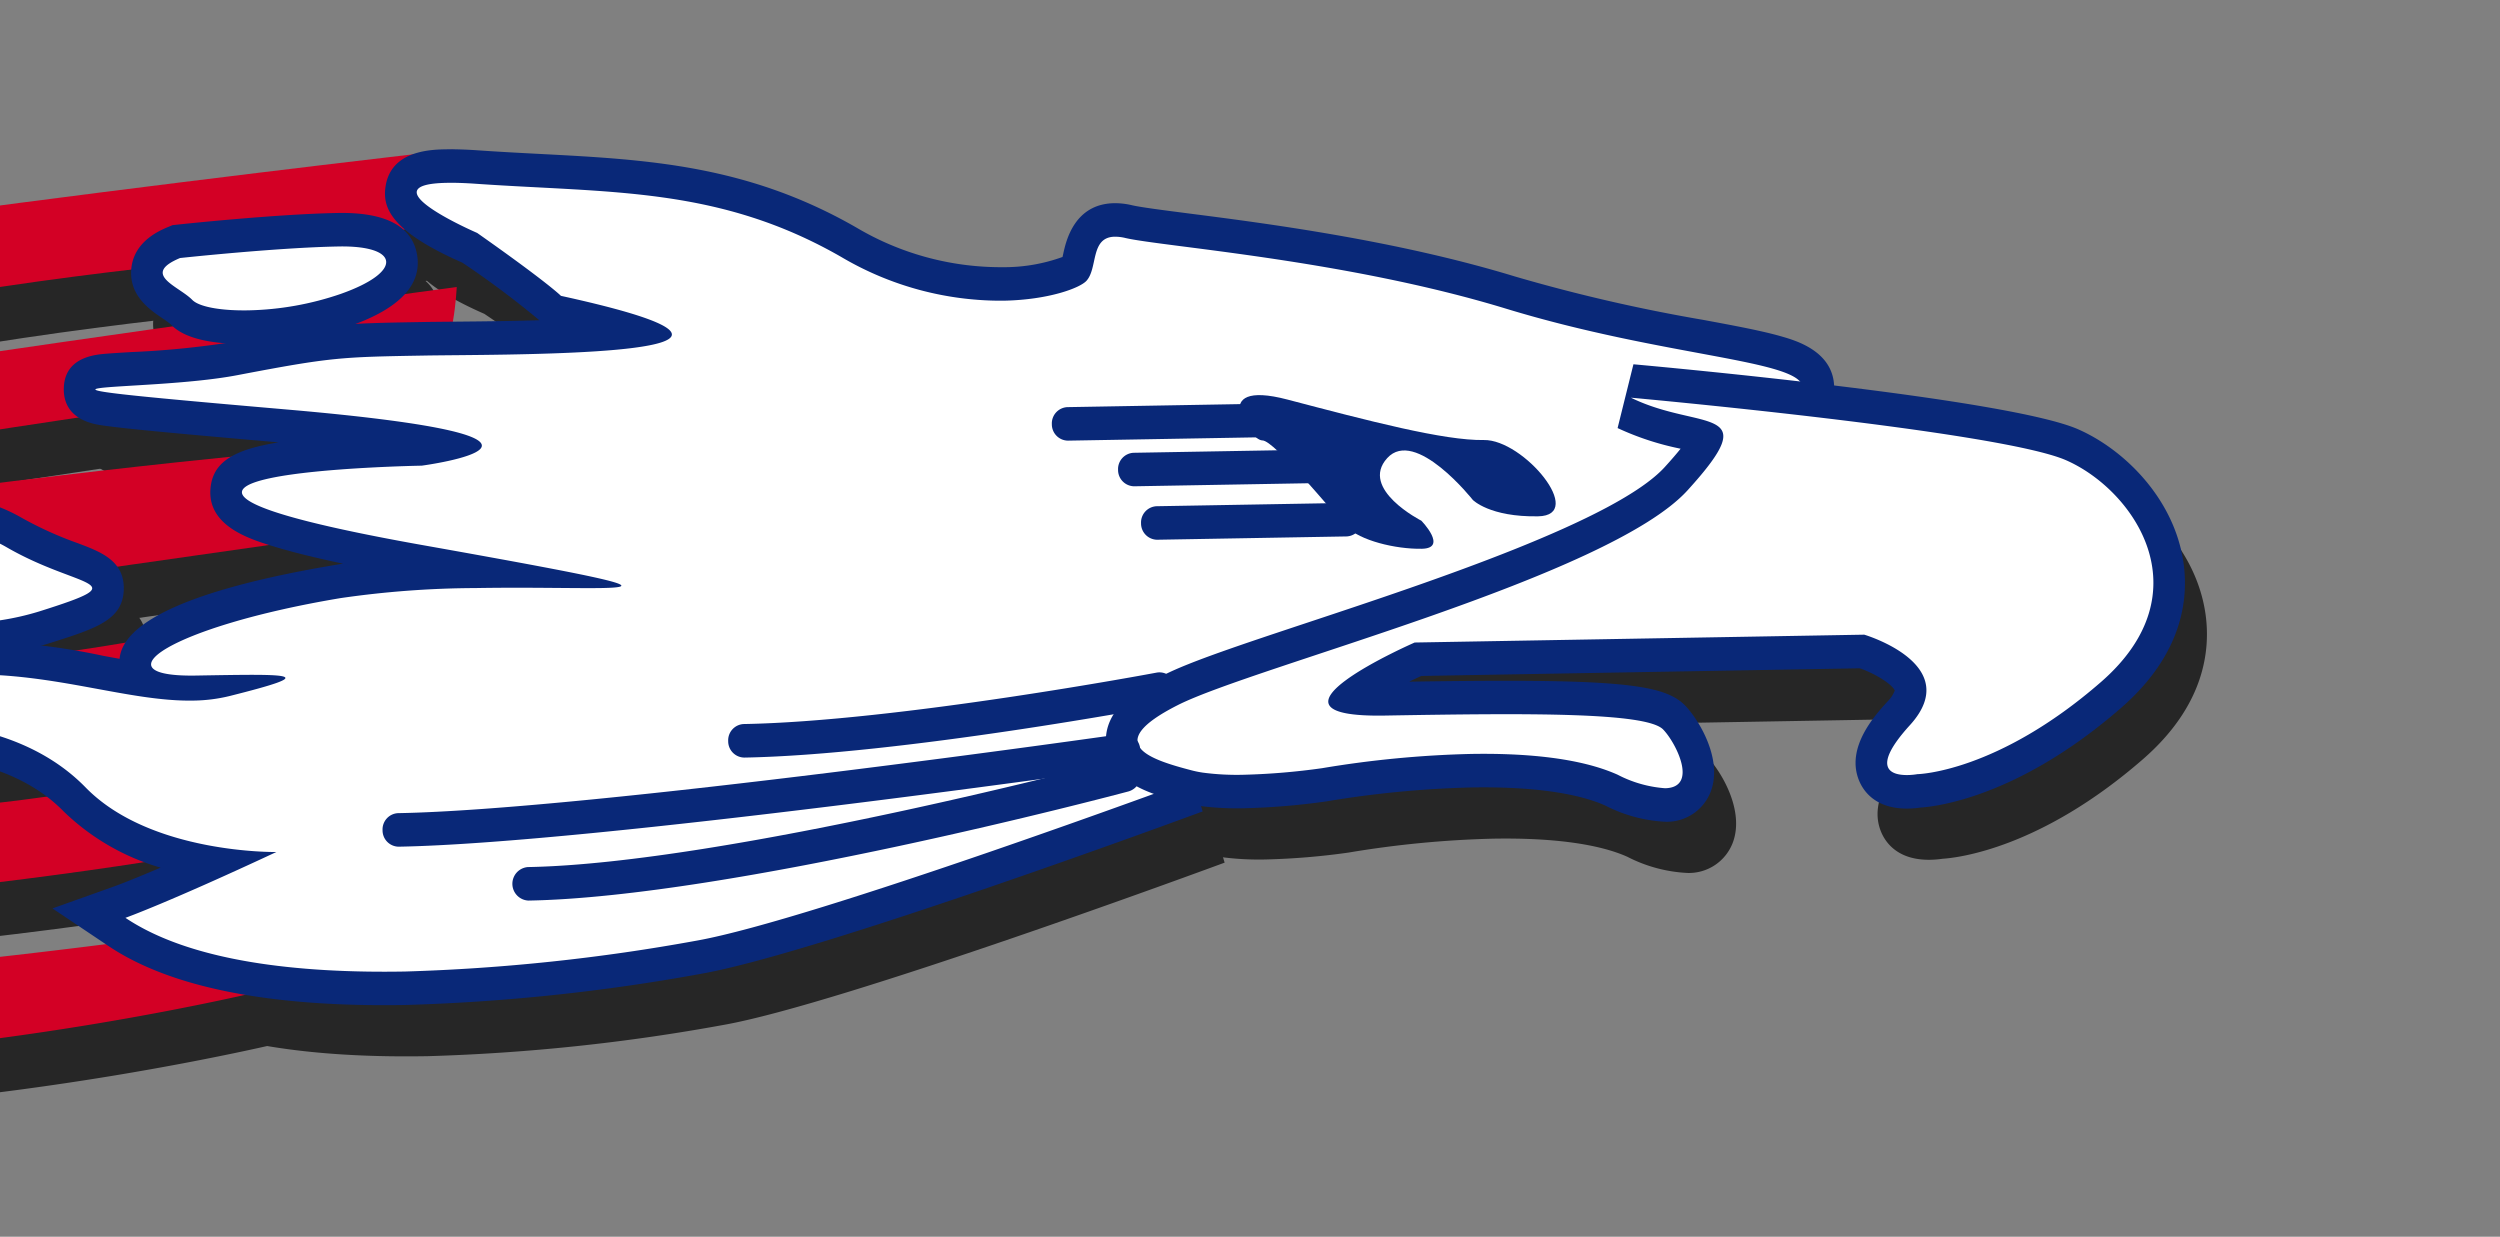 <svg xmlns="http://www.w3.org/2000/svg" xmlns:xlink="http://www.w3.org/1999/xlink" width="283" height="140" viewBox="0 0 283 140">
  <rect x="0" y="0" width="283" height="140" fill="#808080" stroke="none"/>
  <defs>
    <clipPath id="clip-path">
      <rect id="Rectangle_118" data-name="Rectangle 118" width="283" height="140" transform="translate(105 1109)" fill="#fff"/>
    </clipPath>
  </defs>
  <g id="Mask_Group_11" data-name="Mask Group 11" transform="translate(-105 -1109)" clip-path="url(#clip-path)">
    <g id="Group_84" data-name="Group 84" transform="translate(112.99 1153.157) rotate(13)">
      <g id="Group_41" data-name="Group 41" transform="translate(-157.063 17.857) rotate(-14)" opacity="0.7" style="mix-blend-mode: multiply;isolation: isolate">
        <path id="Path_76" data-name="Path 76" d="M117.424,0S24.658,8.949,1.6,14.585L0,25.008C65.974,14.22,65.59,14.287,97.854,11.316c0,0,17.525-2.319,18.536-4.051S117.424,0,117.424,0Z" transform="translate(85.424 0.056)"/>
        <path id="Path_77" data-name="Path 77" d="M126.588,0S18.441,12.59,2.494,17.458L0,26.89s59.592-10.38,99.715-14.84c0,0,21.89-1.406,24.159-3.038C126.159,7.378,126.588,0,126.588,0Z" transform="translate(76.426 15.605)"/>
        <path id="Path_78" data-name="Path 78" d="M133.573,0S65.112,3.453,1.439,15.971c0,0-3.741,8.13.842,9.561L132.024,9.313Z" transform="translate(70.865 32.418)"/>
        <path id="Path_79" data-name="Path 79" d="M32.654,0S10.936,1.887,1.281,11.1L0,20.548S3.153,13.71,23.5,9.282C23.5,9.282,30.223,10.225,32.654,0Z" transform="translate(53.015 8.055)"/>
        <path id="Path_80" data-name="Path 80" d="M23.564,0A73.821,73.821,0,0,0,.13,7.75a15.317,15.317,0,0,1-.125,7.026s-.221,1.378,2.207.547S18.9,8.268,20.4,8.478,22.48,6.655,22.48,6.655Z" transform="translate(52.416 26.889)"/>
        <path id="Path_81" data-name="Path 81" d="M18.083,1.453S17.844-.224,16.274.025,2.108,2.5.738,4.656c0,0-1.79,6.324.2,6.6s11-3.39,14.523-3.13,1.719-1.167,1.719-1.167Z" transform="translate(51.338 45.412)"/>
        <path id="Path_82" data-name="Path 82" d="M15.263,2.836S15.287-.447,12.148.051,4.449,5.077,1.883,5.186.118,12.923.118,12.923s-.873,2.225,3.812.063,6.552-4.247,9.79-3.793Z" transform="translate(49.776 63.137)"/>
        <path id="Path_83" data-name="Path 83" d="M15.956,2.54S17.3-1.03,12.5.295A42.112,42.112,0,0,1,3.346,1.712S2,.584,1.117,4.451-.525,9.854.473,10,13.6,7.61,13.6,7.61Z" transform="translate(45.078 84.941)"/>
        <path id="Path_84" data-name="Path 84" d="M41.348,0S25.113,2.654,19.12,3.458,1.594,7.811.508,9.772s-.1,8.439-.1,8.439,8.832-4.162,13.046-4.98S35.643,10,38.359,8.97s2.864-1.947,3.05-3.093A56.634,56.634,0,0,0,41.348,0Z" transform="translate(9.416 29.93)"/>
        <path id="Path_85" data-name="Path 85" d="M41.16,0s-9.4,2.908-14.026,3.2A103.872,103.872,0,0,0,6.078,7.292C-.388,9.439-.039,10.427.024,11.609s1.125,7.2,1.125,7.2,6.128-4.777,13.438-5.865S37.775,9.856,39.893,7.8Z" transform="translate(9.172 45.13)"/>
        <path id="Path_86" data-name="Path 86" d="M39.345,0A30.191,30.191,0,0,1,27.6,3.286S2.058,6.75,0,9.984l.84,7.395s2.528-4.575,15.147-5.39,23.26-3.549,23.483-4.926A65.4,65.4,0,0,0,39.345,0Z" transform="translate(9.809 60.225)"/>
        <path id="Path_87" data-name="Path 87" d="M36.19,0S30.184,2.445,9.867,3.59c0,0-9.094,1.076-9.867,4.255l1.162,6.97s5.766-4.122,12.145-4.168S32.095,9.523,34.822,6.854C34.822,6.854,36.813,2.435,36.19,0Z" transform="translate(11.024 76.856)"/>
        <path id="Path_88" data-name="Path 88" d="M32.7,0S19.461,3.077,8.946,3.48c0,0-9.071,2.486-8.945,4.851S.95,15.039.95,15.039s2.952-4.047,9.657-4.516,17.613-1.76,17.613-1.76S31.522,1.01,32.7,0Z" transform="translate(10.33 93.175)"/>
        <path id="Path_89" data-name="Path 89" d="M26.609,0S10.638,1.05,2.553,5.314A3.945,3.945,0,0,0,0,8.48l.077,4.238s15.221-5.849,27.133-7A35.547,35.547,0,0,1,26.609,0Z" transform="translate(9.565 110.294)"/>
        <path id="Path_90" data-name="Path 90" d="M1.1,1.973s4.446.86,5.172-.448S6.241.114,5.494.008A46.1,46.1,0,0,0,0,.88Z" transform="translate(43.966 125.764)"/>
        <path id="Path_91" data-name="Path 91" d="M.574,5.653s-1.745,4.451.848,5.756a73.161,73.161,0,0,1,24.518-.322C38.326,13.29,50.26,8.86,50.26,8.86a6.111,6.111,0,0,0-.574-4.309C48.49,2.507,47.368,0,47.368,0S42.086,5.835,26.386,3.634,2.218,4.944.574,5.653Z" transform="translate(38.631 114.221)"/>
        <path id="Path_92" data-name="Path 92" d="M30.5,7.933s-9.792-.9-12.737-7.888c0,0-10.9-.354-13.653.9S-.88,6.588.342,10.048c0,0,7.077-2.766,13.344-2.121S29.4,8.485,30.5,7.933Z" transform="translate(38.986 102.8)"/>
        <path id="Path_93" data-name="Path 93" d="M26.537,13.267s1.123,2.5,2.031.048,2.453-4.115.621-6.955S12.978,1.034,9.28.282-1.161.23.172,3c0,0,8.46,2.83,14.017,3.137S22.835,7.817,26.537,13.267Z" transform="translate(64.882 105.236)"/>
        <path id="Path_94" data-name="Path 94" d="M0,.509,9.769,0l.871,2.471s1.012,3.192-1.719,1.167S1.245.685,0,.509Z" transform="translate(84.899 103.227)"/>
        <path id="Path_95" data-name="Path 95" d="M141.53,1.9s.575-2.382-1.619-1.812S101.68,9.523,79.413,10.1s-52.364,5.869-61.035,7.471S3.812,21.343,1.849,22.829L0,30.669s24.116-8.419,61.917-10.519S141.233,9.606,141.188,8.72,141.53,1.9,141.53,1.9Z" transform="translate(64.175 47.224)"/>
        <path id="Path_96" data-name="Path 96" d="M142.7,6.7l.206-5.959s.757-1.125-1.812-.606-35.674,6.624-53.323,8.2-73.525,7.834-75.315,8.287S2.123,19.052,1.713,20.4c0,0-.869,5.336-1.41,6.318s-.5,1.868,1.328,1.243,9.145-4.53,39.521-6.788S121.735,15.739,142.7,6.7Z" transform="translate(61.075 64.867)"/>
        <path id="Path_97" data-name="Path 97" d="M143.31,2.1S144.692-.52,141.533.093,137.311,3.725,92.84,8.059s-64.192,3.333-77.01,5.763S-.765,17.133.123,19.894,2.63,24.473,3.885,25a5.447,5.447,0,0,1,3.708-2.823c2.781-.669,9.293-3.1,45.341-2.629s69.03-7.233,69.03-7.233l20.469-3.648Z" transform="translate(58.958 82.285)"/>
        <path id="Path_98" data-name="Path 98" d="M67.156,92.973c-14.954,0-25.892-2.335-32.506-6.94L31.5,83.843l3.587-1.2c.038-.013,3.088-1.047,10.483-4.213-4.9-.926-11.212-2.967-15.455-7.47-6.056-6.434-15.439-7.128-19.192-7.128C.347,63.827.157,62.059.018,60.768c-.231-2.147,1.677-3.251,8.507-4.925a40.371,40.371,0,0,1,9.725-1.151,74.579,74.579,0,0,1,15.027,1.929c1.564.317,3.091.626,4.572.878a2.516,2.516,0,0,1-.6-1.513c-.348-5.258,17.575-8.355,23.077-9.18a107.7,107.7,0,0,1,15.444-.893c-1.988-.394-4.028-.8-6.037-1.19C49.12,40.68,47.672,38.683,47.878,36.3c.131-1.517.376-4.339,22.084-4.348.76-.09,1.535-.21,2.257-.345a162.861,162.861,0,0,0-17.555-2.493C31.428,26.7,31.428,26.7,31.486,24.536c.053-1.95,1.075-1.994,5.984-2.2a100.954,100.954,0,0,0,11.6-.949C59.932,19.5,60.938,19.5,70.559,19.5c.889,0,2.028.01,3.337.02,1.752.014,3.81.031,5.978.031a142.768,142.768,0,0,0,14.269-.5c-1.691-.569-4.316-1.329-8.383-2.294l-.508-.12-.368-.39c-.044-.045-1.535-1.535-8.956-6.956-8.235-3.758-7.816-5.932-7.637-6.865C68.76,0,71.936,0,73.463,0c.97,0,2.141.059,3.479.175C79.365.386,81.713.55,84,.709c12.317.86,22.955,1.6,34.84,8.712a33.8,33.8,0,0,0,17.352,5.019c4.787,0,7.755-1.165,8.239-1.567a5.637,5.637,0,0,0,.384-1.265c.32-1.36.988-4.191,4.134-4.191a6.609,6.609,0,0,1,1.61.218c1.066.267,3.469.619,6.511,1.066,8.706,1.276,23.275,3.413,36.516,7.71a191.856,191.856,0,0,0,21.459,5.344c9.093,1.856,13.244,2.7,13.244,6,0,3.65-5.427,3.65-8.034,3.65-1.057,0-2.173-.037-3.281-.1a4.953,4.953,0,0,1,1.8,3.326c.117,1.854-1.025,3.487-3.4,4.852-9.369,5.4-43.456,20.085-56.943,23.624-4.734,1.244-5.852,2.735-5.781,3.35.128,1.112,2.338,2.635,3.494,2.635l1.053,3.636c-1.769.619-43.465,15.174-56.684,17.292A219.8,219.8,0,0,1,67.156,92.973Z" transform="translate(128.642 1.897)"/>
        <path id="Path_99" data-name="Path 99" d="M75.25,3.794c.9,0,2,.052,3.334.169,15.221,1.324,27.445.8,41.169,9.008a35.535,35.535,0,0,0,18.231,5.264c5.13,0,8.706-1.281,9.465-2.087,1.337-1.416.491-4.936,3.291-4.936a4.98,4.98,0,0,1,1.2.168c4.243,1.061,24.951,2.913,42.915,8.742s33.437,6.37,33.437,9.536c0,1.355-2.817,1.753-6.247,1.753-4.581,0-10.256-.71-11.787-.8-.049,0-.091,0-.127,0-1.918,0,14.759,4.176,6.184,9.118-8.731,5.033-42.928,19.883-56.52,23.45-12.863,3.376-5.063,9.722-1.86,9.722a1.807,1.807,0,0,0,.5-.063s-43.17,15.1-56.391,17.219a219.531,219.531,0,0,1-33.1,2.922c-12.1,0-24.224-1.547-31.526-6.63,0,0,4.741-1.588,17.214-7.152,0,0-14.224,0-21.461-7.681s-18.46-7.683-20.455-7.683-18.216-.265-2-4.238a38.932,38.932,0,0,1,9.324-1.1c9.878,0,18.218,3.4,25.465,3.4a18.155,18.155,0,0,0,4.137-.443c10.231-2.384,7.485-2.384-3.741-2.384s-3-5.561,16.468-8.477a108.8,108.8,0,0,1,15.3-.874c5.947,0,11.384.246,14.3.246,5.224,0,2.365-.79-20.117-5.2-45.912-9.006,0-9.006,0-9.006S94.8,33.1,56.628,29.128s-16.216-2.119-5.486-3.975S62.863,23.3,72.348,23.3c2.08,0,5.533.051,9.314.051,13.454,0,31.11-.646,6.277-6.539,0,0-1.368-1.456-9.355-7.285,0,0-12.663-5.731-3.334-5.731M75.25,0c-1.685,0-6.16,0-6.92,3.95-.459,2.385.265,5.114,8.519,8.912a103.856,103.856,0,0,1,8.6,6.669l0,0c-1.157.014-2.418.022-3.789.022-2.161,0-4.215-.017-5.964-.031-1.314-.011-2.458-.02-3.35-.02-9.546,0-10.772,0-21.781,1.9a99.612,99.612,0,0,1-11.38.925c-1.271.055-2.368.1-3.172.16-2.939.214-4.462,1.521-4.526,3.886-.042,1.569.632,3.565,4.086,4.162.823.142,2.024.307,3.782.522,3.085.375,7.99.91,16.34,1.78-5.031.72-7.541,2.064-7.81,5.185-.358,4.143,4.333,5.691,6.853,6.522,2.049.676,4.7,1.388,8.009,2.152q-.448.06-.88.125c-21.558,3.229-24.328,7.81-24.6,10.2q-.922-.182-1.865-.375a75.892,75.892,0,0,0-15.362-1.964,42.028,42.028,0,0,0-10.127,1.2C4.586,57.2-.446,58.431.031,62.88.449,66.772,4.8,67.16,7.4,67.391c2.55.227,5.2.229,5.315.229,3.53,0,12.344.641,17.928,6.572a26.305,26.305,0,0,0,10.85,6.545c-3.569,1.45-5.127,1.98-5.153,1.989L29.178,85.14l6.28,4.376c6.911,4.812,18.178,7.251,33.486,7.251a221.585,221.585,0,0,0,33.63-2.964c13.366-2.142,55.2-16.746,56.975-17.367L157.5,69.171a1.646,1.646,0,0,1,.438-.069h0a.539.539,0,0,1,.06,0,3.4,3.4,0,0,1-1.344-.689,14.006,14.006,0,0,1,4-1.56c13.587-3.566,47.929-18.358,57.367-23.8,3.784-2.181,4.44-4.819,4.324-6.647a5.969,5.969,0,0,0-.2-1.205,22.867,22.867,0,0,0,5.089-.46c4.18-.992,4.631-3.888,4.631-5.086,0-4.024-4.2-5.325-5.788-5.816-2.215-.686-5.167-1.289-8.9-2.051a190.346,190.346,0,0,1-21.275-5.3C182.521,12.153,167.864,10,159.106,8.72c-2.877-.422-5.362-.787-6.345-1.033a8.3,8.3,0,0,0-2.02-.269c-4.54,0-5.539,4.236-5.867,5.628-.025.106-.055.233-.085.356a19.383,19.383,0,0,1-6.8,1.039,32.091,32.091,0,0,1-16.477-4.776C109.269,2.343,97.921,1.552,85.907.714,83.632.555,81.281.391,78.875.182,77.489.062,76.269,0,75.25,0Z" transform="translate(126.853)"/>
        <g id="Group_12" data-name="Group 12" transform="translate(275.592 26.677)">
          <path id="Path_100" data-name="Path 100" d="M61.4,48.057a15.3,15.3,0,0,1-6.059-1.788c-3.508-1.645-8.846-2.478-15.869-2.478A117.561,117.561,0,0,0,22.9,45.086a77.391,77.391,0,0,1-9.067.61,30.621,30.621,0,0,1-4.96-.341,13.51,13.51,0,0,1-1.414-.308C3.515,43.947.239,42.809.011,40c-.219-2.7,2.733-4.516,5.65-5.931s8.788-3.25,16.233-5.579C36.881,23.8,57.4,17.381,63.281,11.143c2.538-2.7,3.306-3.936,3.536-4.465a18.2,18.2,0,0,0-2.576-.763,29.883,29.883,0,0,1-6.715-2.321L58.485,0c1.713.185,42.033,4.574,49.687,8.095,4.537,2.089,9.786,7.313,10.592,13.846.455,3.683-.338,9.2-6.7,14.546-11.656,9.8-20.655,10.433-21.928,10.474a9.381,9.381,0,0,1-1.23.084c-2.527,0-3.5-1.143-3.877-2.1-.891-2.285,1.111-4.825,2.953-6.782,1.106-1.174,1.566-2.2,1.366-3.036-.435-1.832-3.655-3.458-5.366-4.054H33.7a40.024,40.024,0,0,0-7.7,4.161,22.453,22.453,0,0,0,3.868.254c22.272,0,30.561.4,32.7,2.674,1.017,1.082,3.465,4.913,2.374,7.705A3.475,3.475,0,0,1,61.4,48.057Z" transform="translate(1.787 1.886)"/>
          <path id="Path_101" data-name="Path 101" d="M60.091,3.774s41.669,4.5,49.158,7.949,15.465,15.1,3.493,25.163S91.78,46.952,91.78,46.952a7.321,7.321,0,0,1-1.087.081c-1.707,0-4.364-.651.341-5.645,6.361-6.754-4.99-10.329-4.99-10.329h-50.9s-19.712,8.209-3.493,8.209,29.566.134,31.438,2.12c1.438,1.53,3.911,6.658.1,6.658a13.809,13.809,0,0,1-5.338-1.625c-4.338-2.034-10.631-2.64-16.59-2.64A118.136,118.136,0,0,0,24.411,45.1a76.889,76.889,0,0,1-8.8.588,29.29,29.29,0,0,1-4.681-.318A11.975,11.975,0,0,1,9.692,45.1c-4.743-1.324-10.235-3.18-1.5-7.418S57.223,24.04,66.331,14.37s1.5-6.622-6.24-10.6M60.453,0,58.534,7.188a31.756,31.756,0,0,0,7.086,2.46l.007,0c-.447.536-1.039,1.206-1.824,2.039-5.553,5.9-26.661,12.5-40.629,16.869C15.661,30.907,9.728,32.764,6.706,34.23,4.6,35.253-.338,37.648.018,42.048c.354,4.37,5.215,5.728,8.765,6.719a15.9,15.9,0,0,0,1.6.35,32.389,32.389,0,0,0,5.236.363,79.868,79.868,0,0,0,9.238-.616l.05-.007.051-.008a115.5,115.5,0,0,1,16.3-1.273c6.677,0,11.915.8,15.147,2.317a16.606,16.606,0,0,0,6.781,1.949,5.319,5.319,0,0,0,5.187-3.362c1.426-3.649-1.242-8.157-2.757-9.77-2.411-2.558-8.085-3.186-31.17-3.23.457-.214.922-.423,1.386-.624H85.478c1.892.7,3.647,1.929,3.909,2.579a3.57,3.57,0,0,1-.88,1.272c-1.438,1.527-4.8,5.1-3.342,8.85.477,1.222,1.828,3.272,5.527,3.272a11.04,11.04,0,0,0,1.386-.09c1.8-.086,11.14-1.011,22.881-10.878,7.019-5.9,7.878-12.111,7.364-16.28-.9-7.3-6.5-12.967-11.652-15.339C102.9,4.665,64.774.467,60.453,0Z"/>
        </g>
        <path id="Path_102" data-name="Path 102" d="M20.359,14.535s2.995,3.178,0,3.178-6.989-1.06-8.483-2.649S3.889,5.133,2.518,5.133-3.718-2.019,5.449.561,23.1,5.528,27.594,5.528s11.481,8.742,5.988,8.742-7.356-1.986-7.356-1.986-6.365-8.346-9.607-4.9S20.359,14.535,20.359,14.535Z" transform="translate(291.371 29.426)"/>
        <g id="Group_13" data-name="Group 13" transform="translate(270.101 30.408)">
          <line id="Line_2" data-name="Line 2" x2="23.429" transform="translate(1.787 1.897)" fill="#092878" stroke="#000" stroke-width="1"/>
          <path id="Path_103" data-name="Path 103" d="M25.216,3.794H1.787A1.844,1.844,0,0,1,0,1.9,1.845,1.845,0,0,1,1.787,0H25.216A1.844,1.844,0,0,1,27,1.9,1.844,1.844,0,0,1,25.216,3.794Z"/>
        </g>
        <path id="Path_104" data-name="Path 104" d="M22.5,3.793H1.787A1.844,1.844,0,0,1,0,1.9,1.844,1.844,0,0,1,1.787,0H22.5a1.844,1.844,0,0,1,1.787,1.9A1.844,1.844,0,0,1,22.5,3.793Z" transform="translate(277.506 35.706)"/>
        <path id="Path_105" data-name="Path 105" d="M23.247,3.794H1.786A1.844,1.844,0,0,1,0,1.9,1.844,1.844,0,0,1,1.786,0h21.46a1.844,1.844,0,0,1,1.787,1.9A1.845,1.845,0,0,1,23.247,3.794Z" transform="translate(280.001 41.8)"/>
        <path id="Path_106" data-name="Path 106" d="M1.787,8.828A1.844,1.844,0,0,1,0,6.931a1.844,1.844,0,0,1,1.786-1.9c17.369,0,46.581-4.959,46.874-5.01A1.806,1.806,0,0,1,50.709,1.6a1.887,1.887,0,0,1-1.481,2.174C48.933,3.819,19.442,8.828,1.787,8.828Z" transform="translate(232.843 60.606)"/>
        <path id="Path_107" data-name="Path 107" d="M1.787,11.343A1.844,1.844,0,0,1,0,9.446a1.844,1.844,0,0,1,1.787-1.9c21.846,0,81.525-7.46,82.126-7.535A1.822,1.822,0,0,1,85.9,1.675a1.877,1.877,0,0,1-1.565,2.106C83.73,3.857,23.841,11.343,1.787,11.343Z" transform="translate(193.547 67.494)"/>
        <path id="Path_108" data-name="Path 108" d="M1.787,14.919a1.9,1.9,0,0,1,0-3.794C24.156,11.125,68.676.161,69.124.05A1.786,1.786,0,0,1,71.27,1.466a1.905,1.905,0,0,1-1.335,2.278C68.093,4.2,24.563,14.919,1.787,14.919Z" transform="translate(208.14 70.274)"/>
        <g id="Group_14" data-name="Group 14" transform="translate(166.187 6.991)">
          <path id="Path_109" data-name="Path 109" d="M11.4,10.845c-2.662,0-6.137-.32-7.578-1.843a8.9,8.9,0,0,0-1.179-.917C1.385,7.2-.182,6.1.017,4.234c.209-1.956,2.335-2.8,3.135-3.121l.231-.091L3.629,1C4.083.96,14.822,0,21.744,0c4.4,0,6.795,1.118,7.114,3.325.331,2.279-1.819,4.211-6.391,5.743A35.729,35.729,0,0,1,11.4,10.845Z" transform="translate(1.788 1.897)"/>
          <path id="Path_110" data-name="Path 110" d="M23.533,3.793c6.923,0,7.3,2.979.185,5.363a34.268,34.268,0,0,1-10.526,1.689c-3.135,0-5.567-.5-6.318-1.29-1.493-1.588-5.8-2.981-1.3-4.768,0,0,11.037-.993,17.964-.993m0-3.793c-7,0-17.809.965-18.266,1.007l-.491.044-.461.184C3.337,1.623.363,2.805.03,5.917c-.323,3.019,2.019,4.664,3.418,5.647a10.185,10.185,0,0,1,.9.676c.563.6,2.268,2.4,8.843,2.4a37.471,37.471,0,0,0,11.6-1.865c5.541-1.857,8.1-4.5,7.619-7.841C31.937,1.66,28.95,0,23.533,0Z"/>
        </g>
        <path id="Path_111" data-name="Path 111" d="M37.425,5.753S29.092,5.289,24.853,0c0,0-18.336,3.066-22.347,5.788S.5,7.152.524,8.567.451,13.72.451,13.72s-.8,1.765,2.242.313S18.814,7.368,37.425,5.753Z" transform="translate(0 123.499)"/>
        <g id="Group_15" data-name="Group 15" transform="translate(118.21 37.405)">
          <path id="Path_112" data-name="Path 112" d="M26.548,15.286c-8.256,0-16.268-2.909-18.158-4.912a3.134,3.134,0,0,0-.618-.533l-.32.273-.867-.241C-.154,8-.033,5.651.008,4.879.135,2.42,3.029,1.468,7.337.8A63.535,63.535,0,0,1,17.332,0C23.82,0,28.9,1.08,32.43,3.211a42.846,42.846,0,0,0,6.588,3.125c2.416.957,4.011,1.59,3.935,3.438-.08,2-1.956,2.661-7.368,4.262A31.892,31.892,0,0,1,26.548,15.286Z" transform="translate(1.784 1.897)"/>
          <path id="Path_113" data-name="Path 113" d="M19.116,3.793c4.78,0,10.33.619,14.214,2.963C41.569,11.72,48.3,10.727,36.89,14.1a30.207,30.207,0,0,1-8.559,1.18c-8.368,0-15.63-3.017-16.894-4.357A2.94,2.94,0,0,0,9.42,9.758a.966.966,0,0,0-.6.174s-12.168-3.376.561-5.364a62.357,62.357,0,0,1,9.735-.776m0-3.793h0A65.731,65.731,0,0,0,8.832.82C5.6,1.324.239,2.175.007,6.671c-.163,3.143,2.425,5.41,7.909,6.932l1.394.387c2.878,2.482,11.026,5.088,19.021,5.088a33.534,33.534,0,0,0,9.518-1.319c5.5-1.628,8.533-2.525,8.674-6.007.13-3.225-2.527-4.278-5.1-5.3a41.4,41.4,0,0,1-6.333-3C31.293,1.163,25.916,0,19.117,0Z"/>
        </g>
      </g>
      <g id="Group_16" data-name="Group 16" transform="translate(-160.793 12.77) rotate(-14)">
        <path id="Path_76-2" data-name="Path 76" d="M117.424,0S24.658,8.949,1.6,14.585L0,25.008C65.974,14.22,65.59,14.287,97.854,11.316c0,0,17.525-2.319,18.536-4.051S117.424,0,117.424,0Z" transform="translate(85.424 0.056)" fill="#d30025"/>
        <path id="Path_77-2" data-name="Path 77" d="M126.588,0S18.441,12.59,2.494,17.458L0,26.89s59.592-10.38,99.715-14.84c0,0,21.89-1.406,24.159-3.038C126.159,7.378,126.588,0,126.588,0Z" transform="translate(76.426 15.605)" fill="#d30025"/>
        <path id="Path_78-2" data-name="Path 78" d="M133.573,0S65.112,3.453,1.439,15.971c0,0-3.741,8.13.842,9.561L132.024,9.313Z" transform="translate(70.865 32.418)" fill="#d30025"/>
        <path id="Path_79-2" data-name="Path 79" d="M32.654,0S10.936,1.887,1.281,11.1L0,20.548S3.153,13.71,23.5,9.282C23.5,9.282,30.223,10.225,32.654,0Z" transform="translate(53.015 8.055)" fill="#d30025"/>
        <path id="Path_80-2" data-name="Path 80" d="M23.564,0A73.821,73.821,0,0,0,.13,7.75a15.317,15.317,0,0,1-.125,7.026s-.221,1.378,2.207.547S18.9,8.268,20.4,8.478,22.48,6.655,22.48,6.655Z" transform="translate(52.416 26.889)" fill="#d30025"/>
        <path id="Path_81-2" data-name="Path 81" d="M18.083,1.453S17.844-.224,16.274.025,2.108,2.5.738,4.656c0,0-1.79,6.324.2,6.6s11-3.39,14.523-3.13,1.719-1.167,1.719-1.167Z" transform="translate(51.338 45.412)" fill="#d30025"/>
        <path id="Path_82-2" data-name="Path 82" d="M15.263,2.836S15.287-.447,12.148.051,4.449,5.077,1.883,5.186.118,12.923.118,12.923s-.873,2.225,3.812.063,6.552-4.247,9.79-3.793Z" transform="translate(49.776 63.137)" fill="#d30025"/>
        <path id="Path_83-2" data-name="Path 83" d="M15.956,2.54S17.3-1.03,12.5.295A42.112,42.112,0,0,1,3.346,1.712S2,.584,1.117,4.451-.525,9.854.473,10,13.6,7.61,13.6,7.61Z" transform="translate(45.078 84.941)" fill="#d30025"/>
        <path id="Path_84-2" data-name="Path 84" d="M41.348,0S25.113,2.654,19.12,3.458,1.594,7.811.508,9.772s-.1,8.439-.1,8.439,8.832-4.162,13.046-4.98S35.643,10,38.359,8.97s2.864-1.947,3.05-3.093A56.634,56.634,0,0,0,41.348,0Z" transform="translate(9.416 29.93)" fill="#d30025"/>
        <path id="Path_85-2" data-name="Path 85" d="M41.16,0s-9.4,2.908-14.026,3.2A103.872,103.872,0,0,0,6.078,7.292C-.388,9.439-.039,10.427.024,11.609s1.125,7.2,1.125,7.2,6.128-4.777,13.438-5.865S37.775,9.856,39.893,7.8Z" transform="translate(9.172 45.13)" fill="#d30025"/>
        <path id="Path_86-2" data-name="Path 86" d="M39.345,0A30.191,30.191,0,0,1,27.6,3.286S2.058,6.75,0,9.984l.84,7.395s2.528-4.575,15.147-5.39,23.26-3.549,23.483-4.926A65.4,65.4,0,0,0,39.345,0Z" transform="translate(9.809 60.225)" fill="#d30025"/>
        <path id="Path_87-2" data-name="Path 87" d="M36.19,0S30.184,2.445,9.867,3.59c0,0-9.094,1.076-9.867,4.255l1.162,6.97s5.766-4.122,12.145-4.168S32.095,9.523,34.822,6.854C34.822,6.854,36.813,2.435,36.19,0Z" transform="translate(11.024 76.856)" fill="#d30025"/>
        <path id="Path_88-2" data-name="Path 88" d="M32.7,0S19.461,3.077,8.946,3.48c0,0-9.071,2.486-8.945,4.851S.95,15.039.95,15.039s2.952-4.047,9.657-4.516,17.613-1.76,17.613-1.76S31.522,1.01,32.7,0Z" transform="translate(10.33 93.175)" fill="#d30025"/>
        <path id="Path_89-2" data-name="Path 89" d="M26.609,0S10.638,1.05,2.553,5.314A3.945,3.945,0,0,0,0,8.48l.077,4.238s15.221-5.849,27.133-7A35.547,35.547,0,0,1,26.609,0Z" transform="translate(9.565 110.294)" fill="#d30025"/>
        <path id="Path_90-2" data-name="Path 90" d="M1.1,1.973s4.446.86,5.172-.448S6.241.114,5.494.008A46.1,46.1,0,0,0,0,.88Z" transform="translate(43.966 125.764)" fill="#d30025"/>
        <path id="Path_91-2" data-name="Path 91" d="M.574,5.653s-1.745,4.451.848,5.756a73.161,73.161,0,0,1,24.518-.322C38.326,13.29,50.26,8.86,50.26,8.86a6.111,6.111,0,0,0-.574-4.309C48.49,2.507,47.368,0,47.368,0S42.086,5.835,26.386,3.634,2.218,4.944.574,5.653Z" transform="translate(38.631 114.221)" fill="#d30025"/>
        <path id="Path_92-2" data-name="Path 92" d="M30.5,7.933s-9.792-.9-12.737-7.888c0,0-10.9-.354-13.653.9S-.88,6.588.342,10.048c0,0,7.077-2.766,13.344-2.121S29.4,8.485,30.5,7.933Z" transform="translate(38.986 102.8)" fill="#d30025"/>
        <path id="Path_93-2" data-name="Path 93" d="M26.537,13.267s1.123,2.5,2.031.048,2.453-4.115.621-6.955S12.978,1.034,9.28.282-1.161.23.172,3c0,0,8.46,2.83,14.017,3.137S22.835,7.817,26.537,13.267Z" transform="translate(64.882 105.236)" fill="#d30025"/>
        <path id="Path_94-2" data-name="Path 94" d="M0,.509,9.769,0l.871,2.471s1.012,3.192-1.719,1.167S1.245.685,0,.509Z" transform="translate(84.899 103.227)" fill="#d30025"/>
        <path id="Path_95-2" data-name="Path 95" d="M141.53,1.9s.575-2.382-1.619-1.812S101.68,9.523,79.413,10.1s-52.364,5.869-61.035,7.471S3.812,21.343,1.849,22.829L0,30.669s24.116-8.419,61.917-10.519S141.233,9.606,141.188,8.72,141.53,1.9,141.53,1.9Z" transform="translate(64.175 47.224)" fill="#d30025"/>
        <path id="Path_96-2" data-name="Path 96" d="M142.7,6.7l.206-5.959s.757-1.125-1.812-.606-35.674,6.624-53.323,8.2-73.525,7.834-75.315,8.287S2.123,19.052,1.713,20.4c0,0-.869,5.336-1.41,6.318s-.5,1.868,1.328,1.243,9.145-4.53,39.521-6.788S121.735,15.739,142.7,6.7Z" transform="translate(61.075 64.867)" fill="#d30025"/>
        <path id="Path_97-2" data-name="Path 97" d="M143.31,2.1S144.692-.52,141.533.093,137.311,3.725,92.84,8.059s-64.192,3.333-77.01,5.763S-.765,17.133.123,19.894,2.63,24.473,3.885,25a5.447,5.447,0,0,1,3.708-2.823c2.781-.669,9.293-3.1,45.341-2.629s69.03-7.233,69.03-7.233l20.469-3.648Z" transform="translate(58.958 82.285)" fill="#d30025"/>
        <path id="Path_98-2" data-name="Path 98" d="M67.156,92.973c-14.954,0-25.892-2.335-32.506-6.94L31.5,83.843l3.587-1.2c.038-.013,3.088-1.047,10.483-4.213-4.9-.926-11.212-2.967-15.455-7.47-6.056-6.434-15.439-7.128-19.192-7.128C.347,63.827.157,62.059.018,60.768c-.231-2.147,1.677-3.251,8.507-4.925a40.371,40.371,0,0,1,9.725-1.151,74.579,74.579,0,0,1,15.027,1.929c1.564.317,3.091.626,4.572.878a2.516,2.516,0,0,1-.6-1.513c-.348-5.258,17.575-8.355,23.077-9.18a107.7,107.7,0,0,1,15.444-.893c-1.988-.394-4.028-.8-6.037-1.19C49.12,40.68,47.672,38.683,47.878,36.3c.131-1.517.376-4.339,22.084-4.348.76-.09,1.535-.21,2.257-.345a162.861,162.861,0,0,0-17.555-2.493C31.428,26.7,31.428,26.7,31.486,24.536c.053-1.95,1.075-1.994,5.984-2.2a100.954,100.954,0,0,0,11.6-.949C59.932,19.5,60.938,19.5,70.559,19.5c.889,0,2.028.01,3.337.02,1.752.014,3.81.031,5.978.031a142.768,142.768,0,0,0,14.269-.5c-1.691-.569-4.316-1.329-8.383-2.294l-.508-.12-.368-.39c-.044-.045-1.535-1.535-8.956-6.956-8.235-3.758-7.816-5.932-7.637-6.865C68.76,0,71.936,0,73.463,0c.97,0,2.141.059,3.479.175C79.365.386,81.713.55,84,.709c12.317.86,22.955,1.6,34.84,8.712a33.8,33.8,0,0,0,17.352,5.019c4.787,0,7.755-1.165,8.239-1.567a5.637,5.637,0,0,0,.384-1.265c.32-1.36.988-4.191,4.134-4.191a6.609,6.609,0,0,1,1.61.218c1.066.267,3.469.619,6.511,1.066,8.706,1.276,23.275,3.413,36.516,7.71a191.856,191.856,0,0,0,21.459,5.344c9.093,1.856,13.244,2.7,13.244,6,0,3.65-5.427,3.65-8.034,3.65-1.057,0-2.173-.037-3.281-.1a4.953,4.953,0,0,1,1.8,3.326c.117,1.854-1.025,3.487-3.4,4.852-9.369,5.4-43.456,20.085-56.943,23.624-4.734,1.244-5.852,2.735-5.781,3.35.128,1.112,2.338,2.635,3.494,2.635l1.053,3.636c-1.769.619-43.465,15.174-56.684,17.292A219.8,219.8,0,0,1,67.156,92.973Z" transform="translate(128.642 1.897)" fill="#fff"/>
        <path id="Path_99-2" data-name="Path 99" d="M75.25,3.794c.9,0,2,.052,3.334.169,15.221,1.324,27.445.8,41.169,9.008a35.535,35.535,0,0,0,18.231,5.264c5.13,0,8.706-1.281,9.465-2.087,1.337-1.416.491-4.936,3.291-4.936a4.98,4.98,0,0,1,1.2.168c4.243,1.061,24.951,2.913,42.915,8.742s33.437,6.37,33.437,9.536c0,1.355-2.817,1.753-6.247,1.753-4.581,0-10.256-.71-11.787-.8-.049,0-.091,0-.127,0-1.918,0,14.759,4.176,6.184,9.118-8.731,5.033-42.928,19.883-56.52,23.45-12.863,3.376-5.063,9.722-1.86,9.722a1.807,1.807,0,0,0,.5-.063s-43.17,15.1-56.391,17.219a219.531,219.531,0,0,1-33.1,2.922c-12.1,0-24.224-1.547-31.526-6.63,0,0,4.741-1.588,17.214-7.152,0,0-14.224,0-21.461-7.681s-18.46-7.683-20.455-7.683-18.216-.265-2-4.238a38.932,38.932,0,0,1,9.324-1.1c9.878,0,18.218,3.4,25.465,3.4a18.155,18.155,0,0,0,4.137-.443c10.231-2.384,7.485-2.384-3.741-2.384s-3-5.561,16.468-8.477a108.8,108.8,0,0,1,15.3-.874c5.947,0,11.384.246,14.3.246,5.224,0,2.365-.79-20.117-5.2-45.912-9.006,0-9.006,0-9.006S94.8,33.1,56.628,29.128s-16.216-2.119-5.486-3.975S62.863,23.3,72.348,23.3c2.08,0,5.533.051,9.314.051,13.454,0,31.11-.646,6.277-6.539,0,0-1.368-1.456-9.355-7.285,0,0-12.663-5.731-3.334-5.731M75.25,0c-1.685,0-6.16,0-6.92,3.95-.459,2.385.265,5.114,8.519,8.912a103.856,103.856,0,0,1,8.6,6.669l0,0c-1.157.014-2.418.022-3.789.022-2.161,0-4.215-.017-5.964-.031-1.314-.011-2.458-.02-3.35-.02-9.546,0-10.772,0-21.781,1.9a99.612,99.612,0,0,1-11.38.925c-1.271.055-2.368.1-3.172.16-2.939.214-4.462,1.521-4.526,3.886-.042,1.569.632,3.565,4.086,4.162.823.142,2.024.307,3.782.522,3.085.375,7.99.91,16.34,1.78-5.031.72-7.541,2.064-7.81,5.185-.358,4.143,4.333,5.691,6.853,6.522,2.049.676,4.7,1.388,8.009,2.152q-.448.06-.88.125c-21.558,3.229-24.328,7.81-24.6,10.2q-.922-.182-1.865-.375a75.892,75.892,0,0,0-15.362-1.964,42.028,42.028,0,0,0-10.127,1.2C4.586,57.2-.446,58.431.031,62.88.449,66.772,4.8,67.16,7.4,67.391c2.55.227,5.2.229,5.315.229,3.53,0,12.344.641,17.928,6.572a26.305,26.305,0,0,0,10.85,6.545c-3.569,1.45-5.127,1.98-5.153,1.989L29.178,85.14l6.28,4.376c6.911,4.812,18.178,7.251,33.486,7.251a221.585,221.585,0,0,0,33.63-2.964c13.366-2.142,55.2-16.746,56.975-17.367L157.5,69.171a1.646,1.646,0,0,1,.438-.069h0a.539.539,0,0,1,.06,0,3.4,3.4,0,0,1-1.344-.689,14.006,14.006,0,0,1,4-1.56c13.587-3.566,47.929-18.358,57.367-23.8,3.784-2.181,4.44-4.819,4.324-6.647a5.969,5.969,0,0,0-.2-1.205,22.867,22.867,0,0,0,5.089-.46c4.18-.992,4.631-3.888,4.631-5.086,0-4.024-4.2-5.325-5.788-5.816-2.215-.686-5.167-1.289-8.9-2.051a190.346,190.346,0,0,1-21.275-5.3C182.521,12.153,167.864,10,159.106,8.72c-2.877-.422-5.362-.787-6.345-1.033a8.3,8.3,0,0,0-2.02-.269c-4.54,0-5.539,4.236-5.867,5.628-.025.106-.055.233-.085.356a19.383,19.383,0,0,1-6.8,1.039,32.091,32.091,0,0,1-16.477-4.776C109.269,2.343,97.921,1.552,85.907.714,83.632.555,81.281.391,78.875.182,77.489.062,76.269,0,75.25,0Z" transform="translate(126.853)" fill="#092878"/>
        <g id="Group_12-2" data-name="Group 12" transform="translate(275.592 26.677)">
          <path id="Path_100-2" data-name="Path 100" d="M61.4,48.057a15.3,15.3,0,0,1-6.059-1.788c-3.508-1.645-8.846-2.478-15.869-2.478A117.561,117.561,0,0,0,22.9,45.086a77.391,77.391,0,0,1-9.067.61,30.621,30.621,0,0,1-4.96-.341,13.51,13.51,0,0,1-1.414-.308C3.515,43.947.239,42.809.011,40c-.219-2.7,2.733-4.516,5.65-5.931s8.788-3.25,16.233-5.579C36.881,23.8,57.4,17.381,63.281,11.143c2.538-2.7,3.306-3.936,3.536-4.465a18.2,18.2,0,0,0-2.576-.763,29.883,29.883,0,0,1-6.715-2.321L58.485,0c1.713.185,42.033,4.574,49.687,8.095,4.537,2.089,9.786,7.313,10.592,13.846.455,3.683-.338,9.2-6.7,14.546-11.656,9.8-20.655,10.433-21.928,10.474a9.381,9.381,0,0,1-1.23.084c-2.527,0-3.5-1.143-3.877-2.1-.891-2.285,1.111-4.825,2.953-6.782,1.106-1.174,1.566-2.2,1.366-3.036-.435-1.832-3.655-3.458-5.366-4.054H33.7a40.024,40.024,0,0,0-7.7,4.161,22.453,22.453,0,0,0,3.868.254c22.272,0,30.561.4,32.7,2.674,1.017,1.082,3.465,4.913,2.374,7.705A3.475,3.475,0,0,1,61.4,48.057Z" transform="translate(1.787 1.886)" fill="#fff"/>
          <path id="Path_101-2" data-name="Path 101" d="M60.091,3.774s41.669,4.5,49.158,7.949,15.465,15.1,3.493,25.163S91.78,46.952,91.78,46.952a7.321,7.321,0,0,1-1.087.081c-1.707,0-4.364-.651.341-5.645,6.361-6.754-4.99-10.329-4.99-10.329h-50.9s-19.712,8.209-3.493,8.209,29.566.134,31.438,2.12c1.438,1.53,3.911,6.658.1,6.658a13.809,13.809,0,0,1-5.338-1.625c-4.338-2.034-10.631-2.64-16.59-2.64A118.136,118.136,0,0,0,24.411,45.1a76.889,76.889,0,0,1-8.8.588,29.29,29.29,0,0,1-4.681-.318A11.975,11.975,0,0,1,9.692,45.1c-4.743-1.324-10.235-3.18-1.5-7.418S57.223,24.04,66.331,14.37s1.5-6.622-6.24-10.6M60.453,0,58.534,7.188a31.756,31.756,0,0,0,7.086,2.46l.007,0c-.447.536-1.039,1.206-1.824,2.039-5.553,5.9-26.661,12.5-40.629,16.869C15.661,30.907,9.728,32.764,6.706,34.23,4.6,35.253-.338,37.648.018,42.048c.354,4.37,5.215,5.728,8.765,6.719a15.9,15.9,0,0,0,1.6.35,32.389,32.389,0,0,0,5.236.363,79.868,79.868,0,0,0,9.238-.616l.05-.007.051-.008a115.5,115.5,0,0,1,16.3-1.273c6.677,0,11.915.8,15.147,2.317a16.606,16.606,0,0,0,6.781,1.949,5.319,5.319,0,0,0,5.187-3.362c1.426-3.649-1.242-8.157-2.757-9.77-2.411-2.558-8.085-3.186-31.17-3.23.457-.214.922-.423,1.386-.624H85.478c1.892.7,3.647,1.929,3.909,2.579a3.57,3.57,0,0,1-.88,1.272c-1.438,1.527-4.8,5.1-3.342,8.85.477,1.222,1.828,3.272,5.527,3.272a11.04,11.04,0,0,0,1.386-.09c1.8-.086,11.14-1.011,22.881-10.878,7.019-5.9,7.878-12.111,7.364-16.28-.9-7.3-6.5-12.967-11.652-15.339C102.9,4.665,64.774.467,60.453,0Z" fill="#092878"/>
        </g>
        <path id="Path_102-2" data-name="Path 102" d="M20.359,14.535s2.995,3.178,0,3.178-6.989-1.06-8.483-2.649S3.889,5.133,2.518,5.133-3.718-2.019,5.449.561,23.1,5.528,27.594,5.528s11.481,8.742,5.988,8.742-7.356-1.986-7.356-1.986-6.365-8.346-9.607-4.9S20.359,14.535,20.359,14.535Z" transform="translate(291.371 29.426)" fill="#092878"/>
        <g id="Group_13-2" data-name="Group 13" transform="translate(270.101 30.408)">
          <line id="Line_2-2" data-name="Line 2" x2="23.429" transform="translate(1.787 1.897)" fill="#092878" stroke="rgba(0,0,0,0)" stroke-width="1"/>
          <path id="Path_103-2" data-name="Path 103" d="M25.216,3.794H1.787A1.844,1.844,0,0,1,0,1.9,1.845,1.845,0,0,1,1.787,0H25.216A1.844,1.844,0,0,1,27,1.9,1.844,1.844,0,0,1,25.216,3.794Z" fill="#092878"/>
        </g>
        <path id="Path_104-2" data-name="Path 104" d="M22.5,3.793H1.787A1.844,1.844,0,0,1,0,1.9,1.844,1.844,0,0,1,1.787,0H22.5a1.844,1.844,0,0,1,1.787,1.9A1.844,1.844,0,0,1,22.5,3.793Z" transform="translate(277.506 35.706)" fill="#092878"/>
        <path id="Path_105-2" data-name="Path 105" d="M23.247,3.794H1.786A1.844,1.844,0,0,1,0,1.9,1.844,1.844,0,0,1,1.786,0h21.46a1.844,1.844,0,0,1,1.787,1.9A1.845,1.845,0,0,1,23.247,3.794Z" transform="translate(280.001 41.8)" fill="#092878"/>
        <path id="Path_106-2" data-name="Path 106" d="M1.787,8.828A1.844,1.844,0,0,1,0,6.931a1.844,1.844,0,0,1,1.786-1.9c17.369,0,46.581-4.959,46.874-5.01A1.806,1.806,0,0,1,50.709,1.6a1.887,1.887,0,0,1-1.481,2.174C48.933,3.819,19.442,8.828,1.787,8.828Z" transform="translate(232.843 60.606)" fill="#092878"/>
        <path id="Path_107-2" data-name="Path 107" d="M1.787,11.343A1.844,1.844,0,0,1,0,9.446a1.844,1.844,0,0,1,1.787-1.9c21.846,0,81.525-7.46,82.126-7.535A1.822,1.822,0,0,1,85.9,1.675a1.877,1.877,0,0,1-1.565,2.106C83.73,3.857,23.841,11.343,1.787,11.343Z" transform="translate(193.547 67.494)" fill="#092878"/>
        <path id="Path_108-2" data-name="Path 108" d="M1.787,14.919a1.9,1.9,0,0,1,0-3.794C24.156,11.125,68.676.161,69.124.05A1.786,1.786,0,0,1,71.27,1.466a1.905,1.905,0,0,1-1.335,2.278C68.093,4.2,24.563,14.919,1.787,14.919Z" transform="translate(208.14 70.274)" fill="#092878"/>
        <g id="Group_14-2" data-name="Group 14" transform="translate(166.187 6.991)">
          <path id="Path_109-2" data-name="Path 109" d="M11.4,10.845c-2.662,0-6.137-.32-7.578-1.843a8.9,8.9,0,0,0-1.179-.917C1.385,7.2-.182,6.1.017,4.234c.209-1.956,2.335-2.8,3.135-3.121l.231-.091L3.629,1C4.083.96,14.822,0,21.744,0c4.4,0,6.795,1.118,7.114,3.325.331,2.279-1.819,4.211-6.391,5.743A35.729,35.729,0,0,1,11.4,10.845Z" transform="translate(1.788 1.897)" fill="#fff"/>
          <path id="Path_110-2" data-name="Path 110" d="M23.533,3.793c6.923,0,7.3,2.979.185,5.363a34.268,34.268,0,0,1-10.526,1.689c-3.135,0-5.567-.5-6.318-1.29-1.493-1.588-5.8-2.981-1.3-4.768,0,0,11.037-.993,17.964-.993m0-3.793c-7,0-17.809.965-18.266,1.007l-.491.044-.461.184C3.337,1.623.363,2.805.03,5.917c-.323,3.019,2.019,4.664,3.418,5.647a10.185,10.185,0,0,1,.9.676c.563.6,2.268,2.4,8.843,2.4a37.471,37.471,0,0,0,11.6-1.865c5.541-1.857,8.1-4.5,7.619-7.841C31.937,1.66,28.95,0,23.533,0Z" fill="#092878"/>
        </g>
        <path id="Path_111-2" data-name="Path 111" d="M37.425,5.753S29.092,5.289,24.853,0c0,0-18.336,3.066-22.347,5.788S.5,7.152.524,8.567.451,13.72.451,13.72s-.8,1.765,2.242.313S18.814,7.368,37.425,5.753Z" transform="translate(0 123.499)" fill="#d30025"/>
        <g id="Group_15-2" data-name="Group 15" transform="translate(118.21 37.405)">
          <path id="Path_112-2" data-name="Path 112" d="M26.548,15.286c-8.256,0-16.268-2.909-18.158-4.912a3.134,3.134,0,0,0-.618-.533l-.32.273-.867-.241C-.154,8-.033,5.651.008,4.879.135,2.42,3.029,1.468,7.337.8A63.535,63.535,0,0,1,17.332,0C23.82,0,28.9,1.08,32.43,3.211a42.846,42.846,0,0,0,6.588,3.125c2.416.957,4.011,1.59,3.935,3.438-.08,2-1.956,2.661-7.368,4.262A31.892,31.892,0,0,1,26.548,15.286Z" transform="translate(1.784 1.897)" fill="#fff"/>
          <path id="Path_113-2" data-name="Path 113" d="M19.116,3.793c4.78,0,10.33.619,14.214,2.963C41.569,11.72,48.3,10.727,36.89,14.1a30.207,30.207,0,0,1-8.559,1.18c-8.368,0-15.63-3.017-16.894-4.357A2.94,2.94,0,0,0,9.42,9.758a.966.966,0,0,0-.6.174s-12.168-3.376.561-5.364a62.357,62.357,0,0,1,9.735-.776m0-3.793h0A65.731,65.731,0,0,0,8.832.82C5.6,1.324.239,2.175.007,6.671c-.163,3.143,2.425,5.41,7.909,6.932l1.394.387c2.878,2.482,11.026,5.088,19.021,5.088a33.534,33.534,0,0,0,9.518-1.319c5.5-1.628,8.533-2.525,8.674-6.007.13-3.225-2.527-4.278-5.1-5.3a41.4,41.4,0,0,1-6.333-3C31.293,1.163,25.916,0,19.117,0Z" fill="#092878"/>
        </g>
      </g>
    </g>
  </g>
</svg>
